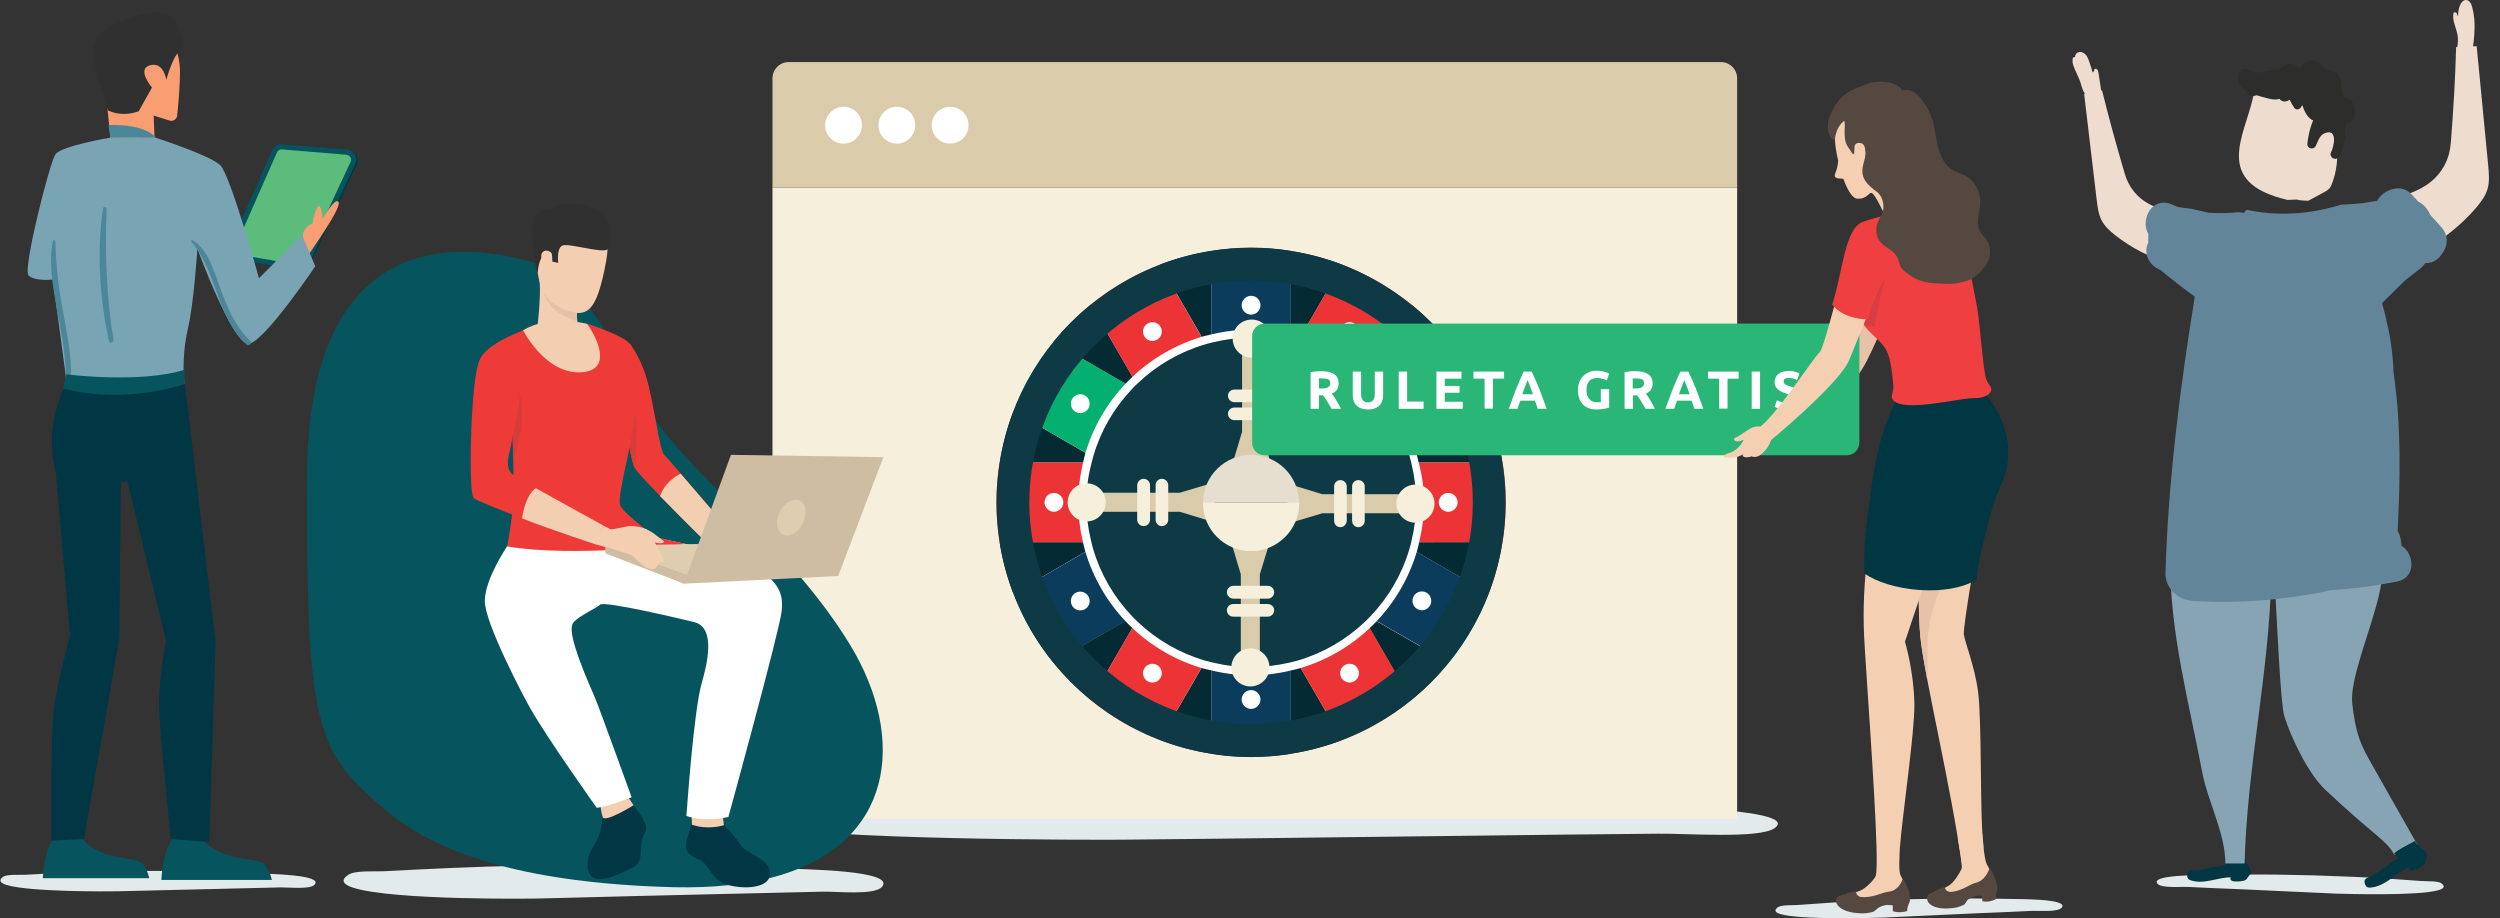 <?xml version="1.0" encoding="utf-8"?>
<!-- Generator: Adobe Illustrator 24.0.2, SVG Export Plug-In . SVG Version: 6.00 Build 0)  -->
<svg version="1.1" id="Layer_1" xmlns="http://www.w3.org/2000/svg" xmlns:xlink="http://www.w3.org/1999/xlink" x="0px" y="0px"
	 viewBox="0 0 1168 429" style="enable-background:new 0 0 1168 429;" xml:space="preserve">
<rect x="0" y="0" width="1168" height="429" fill="#333333" stroke="none"/>
<style type="text/css">
	.st0{fill:#E2EAEB;}
	.st1{fill:#F6EFDB;}
	.st2{fill:#042A33;}
	.st3{fill:#EC3436;}
	.st4{fill:#05AF70;}
	.st5{fill:#0B3C5B;}
	.st6{fill:#0E3A46;}
	.st7{fill:#FFFFFF;}
	.st8{fill:#DACBAB;}
	.st9{fill:#E6DECE;}
	.st10{fill:#06545D;}
	.st11{fill:#013644;}
	.st12{fill:#5CBC7C;}
	.st13{fill:#262845;}
	.st14{fill:#F89E72;}
	.st15{fill:#303030;}
	.st16{fill:#4B8699;}
	.st17{fill:#79A4B4;}
	.st18{fill:#E7C2A9;}
	.st19{fill:#29B677;}
	.st20{fill:#F5CFB2;}
	.st21{fill:#544841;}
	.st22{fill:#003743;}
	.st23{fill:#EF3F40;}
	.st24{opacity:0.1;}
	.st25{fill:#F4CEB1;}
	.st26{fill:#EF3B38;}
	.st27{fill:#E6C1A7;}
	.st28{fill:#DECDAE;}
	.st29{fill:#CEBDA2;}
	.st30{fill:#86A4B4;}
	.st31{fill:#EEDCCF;}
	.st32{fill:#2D2D2C;}
	.st33{fill:#638599;}
</style>
<path id="XMLID_5_" class="st0" d="M165.2,414.8c-4.9-1.5-6.4-3.6-2.3-6.2c3.3-2.1,13-1.3,17.5-1.6c20.7-1.1,41.4-2.1,62.3-2.5
	c41.8-1,83.8-0.6,125.5,1.3c6.3,0.4,50.9,0.7,43.8,8.6c-3.6,4-21.4,2-28,2.2c-14.3,0.4-28.7,0.6-43,1c-28.7,0.6-57.5,1.4-86.1,2.1
	C248.2,420,183.4,420.6,165.2,414.8z"/>
<g>
	<g>
		<path class="st0" d="M744.3,375.7c-80.8-2.7-162.2-3.6-243.3-2.7c-40.5,0.3-80.7,1.3-120.9,2.6c-8.7,0.3-27.4-0.7-33.9,1.8
			c-7.9,3.3-5.1,5.9,4.3,7.8c35.1,7.4,160.9,7.2,173.7,7.1c55.4-0.5,111.2-1.3,167-1.9c27.7-0.4,55.8-0.6,83.5-0.9
			c12.8-0.2,47.2,2.5,54.4-2.6C843.1,377,756.5,376.2,744.3,375.7z"/>
		<g>
			<g>
				<g>
					<rect x="360.9" y="87.7" class="st1" width="450.7" height="294.8"/>
					<g>
						<g>
							<g>
								<g>
									<g>
										<path class="st2" d="M603.1,352.1c8.3-1.3,16.3-3.5,24-6.4l-24-41.5V352.1z"/>
									</g>
									<g>
										<path class="st2" d="M492.1,309.5c5.2,6.4,11.1,12.3,17.5,17.5l24-41.5L492.1,309.5z"/>
									</g>
									<g>
										<path class="st2" d="M541.9,345.7c7.6,2.9,15.7,5.1,24,6.4v-47.9L541.9,345.7z"/>
									</g>
									<g>
										<path class="st2" d="M467,253.3c1.3,8.3,3.5,16.3,6.4,24l41.5-24H467z"/>
									</g>
									<g>
										<path class="st2" d="M473.5,192.1c-2.9,7.6-5.1,15.7-6.4,24H515L473.5,192.1z"/>
									</g>
									<g>
										<path class="st2" d="M565.9,117.2c-8.3,1.3-16.3,3.5-24,6.4l24,41.5V117.2z"/>
									</g>
									<g>
										<path class="st2" d="M509.6,142.3c-6.4,5.2-12.3,11.1-17.5,17.5l41.5,24L509.6,142.3z"/>
									</g>
									<g>
										<path class="st2" d="M695.5,277.3c2.9-7.6,5.1-15.7,6.4-24H654L695.5,277.3z"/>
									</g>
									<g>
										<path class="st2" d="M701.9,216.1c-1.3-8.3-3.5-16.3-6.4-24l-41.5,24H701.9z"/>
									</g>
									<g>
										<path class="st2" d="M676.9,159.8c-5.2-6.4-11.1-12.3-17.5-17.5l-23.9,41.5L676.9,159.8z"/>
									</g>
									<g>
										<path class="st2" d="M659.3,327.1c6.4-5.2,12.3-11.1,17.5-17.5l-41.5-23.9L659.3,327.1z"/>
									</g>
									<g>
										<path class="st2" d="M603.1,165.2l24-41.5c-7.6-2.9-15.6-5.1-24-6.4V165.2z"/>
									</g>
								</g>
								<g>
									<g>
										<path class="st3" d="M541.9,123.7c-11.8,4.5-22.6,10.8-32.3,18.6l20.4,35.4c9-8.6,20-15.1,32.3-18.7L541.9,123.7z"/>
									</g>
									<g>
										<path class="st4" d="M492.1,159.8c-7.8,9.6-14.1,20.5-18.6,32.3l35.4,20.4c3.6-12.3,10.1-23.3,18.7-32.3L492.1,159.8z"/>
									</g>
									<g>
										<path class="st5" d="M603.1,158.1v-40.9c-6.1-1-12.3-1.5-18.6-1.5c-6.3,0-12.6,0.5-18.6,1.5v40.9c6-1.5,12.2-2.3,18.6-2.3
											C590.9,155.8,597.1,156.7,603.1,158.1z"/>
									</g>
									<g>
										<path class="st5" d="M565.9,311.3v40.9c6.1,1,12.3,1.5,18.6,1.5c6.3,0,12.6-0.5,18.6-1.5v-40.9c-6,1.5-12.2,2.3-18.6,2.3
											C578.1,313.6,571.8,312.7,565.9,311.3z"/>
									</g>
									<g>
										<path class="st3" d="M507.9,216.1H467c-1,6.1-1.5,12.3-1.5,18.6c0,6.3,0.5,12.6,1.5,18.6h40.9c-1.5-6-2.3-12.2-2.3-18.6
											C505.6,228.3,506.5,222,507.9,216.1z"/>
									</g>
									<g>
										<path class="st3" d="M659.3,142.3c-9.6-7.8-20.5-14.1-32.3-18.7L606.7,159c12.3,3.6,23.3,10.1,32.3,18.7L659.3,142.3z"/>
									</g>
									<g>
										<path class="st5" d="M473.5,277.3c4.5,11.8,10.8,22.6,18.6,32.3l35.4-20.4c-8.6-9-15.1-20-18.7-32.3L473.5,277.3z"/>
									</g>
									<g>
										<path class="st3" d="M661.1,253.3h40.9c1-6.1,1.5-12.3,1.5-18.6c0-6.3-0.5-12.6-1.5-18.6h-40.9c1.5,6,2.3,12.2,2.3,18.6
											C663.4,241.1,662.5,247.3,661.1,253.3z"/>
									</g>
									<g>
										<path class="st3" d="M627.1,345.7c11.8-4.5,22.6-10.8,32.3-18.6l-20.4-35.4c-9,8.6-20,15.1-32.3,18.7L627.1,345.7z"/>
									</g>
									<g>
										<path class="st3" d="M509.6,327.1c9.6,7.8,20.5,14.1,32.3,18.6l20.4-35.4c-12.3-3.6-23.3-10.1-32.3-18.7L509.6,327.1z"/>
									</g>
									<g>
										<path class="st5" d="M695.5,192.1c-4.5-11.8-10.8-22.6-18.6-32.3l-35.4,20.4c8.6,9,15.1,20,18.7,32.3L695.5,192.1z"/>
									</g>
									<g>
										<path class="st5" d="M676.9,309.5c7.8-9.6,14.1-20.5,18.6-32.3l-35.4-20.4c-3.6,12.3-10.1,23.3-18.7,32.3L676.9,309.5z"/>
									</g>
									<g>
										<path class="st6" d="M584.5,155.8c-6.4,0-12.6,0.9-18.6,2.3c-1.2,0.3-2.4,0.6-3.5,0.9c-12.3,3.6-23.3,10.1-32.3,18.7
											c-0.9,0.8-1.7,1.7-2.6,2.6c-8.6,9-15.1,20-18.7,32.3c-0.3,1.2-0.6,2.3-0.9,3.5c-1.5,6-2.3,12.2-2.3,18.6
											c0,6.4,0.9,12.6,2.3,18.6c0.3,1.2,0.6,2.4,0.9,3.5c3.6,12.3,10.1,23.3,18.7,32.3c0.8,0.9,1.7,1.7,2.6,2.6
											c9,8.6,20,15.1,32.3,18.7c1.2,0.3,2.4,0.6,3.5,0.9c6,1.5,12.2,2.3,18.6,2.3c6.4,0,12.6-0.9,18.6-2.3
											c1.2-0.3,2.4-0.6,3.5-0.9c12.3-3.6,23.3-10.1,32.3-18.7c0.9-0.8,1.7-1.7,2.6-2.6c8.6-9,15.1-20,18.7-32.3
											c0.3-1.2,0.6-2.4,0.9-3.5c1.5-6,2.3-12.2,2.3-18.6c0-6.4-0.9-12.6-2.3-18.6c-0.3-1.2-0.6-2.4-0.9-3.5
											c-3.6-12.3-10.1-23.3-18.7-32.3c-0.8-0.9-1.7-1.7-2.6-2.6c-9-8.6-20-15.1-32.3-18.7c-1.2-0.3-2.3-0.6-3.5-0.9
											C597.1,156.7,590.9,155.8,584.5,155.8z"/>
										<path class="st7" d="M665.3,234.7c0,6.2-0.8,12.6-2.4,19.1l-0.1,0.6c-0.2,1-0.5,2.1-0.8,3.1c-3.6,12.3-10.2,23.7-19.1,33
											c-0.9,0.9-1.7,1.8-2.6,2.6c-9.3,8.9-20.7,15.5-33,19.1c-1.1,0.3-2.1,0.6-3.2,0.8l-0.4,0.1c-6.4,1.6-12.9,2.4-19.1,2.4
											c-6.2,0-12.6-0.8-19.1-2.4L565,313c-1.1-0.3-2.2-0.5-3.3-0.8c-12.3-3.6-23.7-10.2-33-19.1c-0.9-0.9-1.8-1.7-2.6-2.6
											c-8.9-9.3-15.5-20.8-19.1-33c-0.3-1.1-0.6-2.1-0.8-3.2l-0.1-0.4c-3.1-12.9-3.1-25.3,0-38.2l0.1-0.4
											c0.3-1.1,0.5-2.2,0.8-3.3c3.6-12.3,10.2-23.7,19.1-33c0.9-0.9,1.7-1.8,2.6-2.6c9.3-8.9,20.8-15.5,33-19.1
											c1.1-0.3,2.1-0.6,3.2-0.8l0.4-0.1c6.4-1.6,12.9-2.4,19.1-2.4c6.2,0,12.6,0.8,19.1,2.4c1.5,0.3,2.5,0.6,3.6,0.9
											c12.3,3.6,23.7,10.2,33,19.1c0.9,0.9,1.8,1.7,2.6,2.6c8.9,9.3,15.5,20.8,19.1,33c0.3,1.1,0.6,2.2,0.8,3.3
											C664.5,222.1,665.3,228.5,665.3,234.7z M507.5,234.7c0,5.9,0.8,12,2.3,18.2l0.1,0.4c0.2,1,0.5,2,0.8,3.1
											c3.4,11.7,9.7,22.6,18.2,31.5c0.8,0.9,1.7,1.7,2.5,2.5c8.9,8.5,19.8,14.8,31.5,18.2c1,0.3,2,0.5,3.1,0.8l0.4,0.1
											c6.2,1.5,12.3,2.2,18.2,2.2c5.9,0,12-0.8,18.2-2.2l0.4-0.1c1-0.3,2-0.5,3.1-0.8c11.7-3.4,22.6-9.7,31.5-18.2
											c0.9-0.8,1.7-1.7,2.5-2.5c8.5-8.9,14.8-19.8,18.2-31.5c0.3-1,0.5-1.9,0.8-2.9l0.1-0.6c3-12.3,3-24.1,0-36.4
											c-0.3-1.4-0.6-2.4-0.9-3.5c-3.4-11.7-9.7-22.6-18.2-31.5c-0.8-0.9-1.7-1.7-2.5-2.5c-8.9-8.5-19.8-14.8-31.5-18.2
											c-1-0.3-2-0.5-3.1-0.8c-6.5-1.6-12.6-2.3-18.6-2.3c-5.9,0-12,0.8-18.2,2.3l-0.4,0.1c-1,0.2-2,0.5-3,0.8
											c-11.7,3.4-22.6,9.7-31.5,18.2c-0.9,0.8-1.7,1.7-2.5,2.5c-8.5,8.9-14.8,19.8-18.2,31.5c-0.3,1-0.5,2-0.8,3.1l-0.1,0.4
											C508.3,222.7,507.5,228.8,507.5,234.7z"/>
									</g>
								</g>
								<g>
									<path class="st6" d="M480.9,234.7c0-57.1,46.5-103.6,103.6-103.6c57.1,0,103.6,46.5,103.6,103.6
										c0,57.1-46.5,103.6-103.6,103.6C527.4,338.3,480.9,291.8,480.9,234.7L480.9,234.7z M465.6,234.7
										c0,65.7,53.2,118.9,118.9,118.9c65.7,0,118.9-53.2,118.9-118.9c0-65.7-53.2-118.9-118.9-118.9
										C518.8,115.8,465.6,169,465.6,234.7L465.6,234.7z"/>
								</g>
								<g>
									<path class="st7" d="M492.4,230.3c2.4,0,4.4,2,4.4,4.4c0,2.4-2,4.4-4.4,4.4c-2.4,0-4.4-2-4.4-4.4
										C488,232.3,489.9,230.3,492.4,230.3z"/>
								</g>
								<g>
									<path class="st7" d="M502.5,277c2.1-1.2,4.8-0.5,6,1.6c1.2,2.1,0.5,4.8-1.6,6c-2.1,1.2-4.8,0.5-6-1.6
										C499.7,280.8,500.4,278.2,502.5,277z"/>
								</g>
								<g>
									<path class="st7" d="M534.6,312.3c1.2-2.1,3.9-2.8,6-1.6c2.1,1.2,2.8,3.9,1.6,6c-1.2,2.1-3.9,2.8-6,1.6
										C534.1,317.1,533.4,314.4,534.6,312.3z"/>
								</g>
								<g>
									<path class="st7" d="M580.1,326.8c0-2.4,2-4.4,4.4-4.4c2.4,0,4.4,2,4.4,4.4c0,2.4-2,4.4-4.4,4.4
										C582.1,331.2,580.1,329.2,580.1,326.8z"/>
								</g>
								<g>
									<path class="st7" d="M626.7,316.7c-1.2-2.1-0.5-4.8,1.6-6c2.1-1.2,4.8-0.5,6,1.6c1.2,2.1,0.5,4.8-1.6,6
										C630.6,319.5,628,318.8,626.7,316.7z"/>
								</g>
								<g>
									<path class="st7" d="M662.1,284.5c-2.1-1.2-2.8-3.9-1.6-6c1.2-2.1,3.9-2.8,6-1.6c2.1,1.2,2.8,3.9,1.6,6
										C666.9,285,664.2,285.8,662.1,284.5z"/>
								</g>
								<g>
									<path class="st7" d="M676.6,239.1c-2.4,0-4.4-2-4.4-4.4c0-2.4,2-4.4,4.4-4.4c2.4,0,4.4,2,4.4,4.4
										C681,237.1,679,239.1,676.6,239.1z"/>
								</g>
								<g>
									<path class="st7" d="M666.5,192.4c-2.1,1.2-4.8,0.5-6-1.6c-1.2-2.1-0.5-4.8,1.6-6c2.1-1.2,4.8-0.5,6,1.6
										C669.3,188.5,668.6,191.2,666.5,192.4z"/>
								</g>
								<g>
									<path class="st7" d="M634.3,157.1c-1.2,2.1-3.9,2.8-6,1.6c-2.1-1.2-2.8-3.9-1.6-6c1.2-2.1,3.9-2.8,6-1.6
										C634.8,152.3,635.6,155,634.3,157.1z"/>
								</g>
								<g>
									<path class="st7" d="M588.9,142.6c0,2.4-2,4.4-4.4,4.4c-2.4,0-4.4-2-4.4-4.4c0-2.4,2-4.4,4.4-4.4
										C586.9,138.2,588.9,140.1,588.9,142.6z"/>
								</g>
								<g>
									<path class="st7" d="M542.2,152.7c1.2,2.1,0.5,4.8-1.6,6c-2.1,1.2-4.8,0.5-6-1.6c-1.2-2.1-0.5-4.8,1.6-6
										C538.3,149.9,541,150.6,542.2,152.7z"/>
								</g>
								<g>
									<path class="st7" d="M506.9,184.8c2.1,1.2,2.8,3.9,1.6,6c-1.2,2.1-3.9,2.8-6,1.6c-2.1-1.2-2.8-3.9-1.6-6
										C502.1,184.3,504.8,183.6,506.9,184.8z"/>
								</g>
								<g>
									<g>
										<polygon class="st8" points="565.9,225.8 551.2,230.2 508.4,230.2 508.4,239.1 551.2,239.1 565.9,243.6 565.9,239.1 
											567.5,239.1 567.5,230.2 565.9,230.2 										"/>
									</g>
									<g>
										<path class="st1" d="M507.7,225.8c4.9,0,8.9,4,8.9,8.9c0,4.9-4,8.9-8.9,8.9c-4.9,0-8.9-4-8.9-8.9
											C498.8,229.8,502.8,225.8,507.7,225.8z"/>
									</g>
									<g>
										<path class="st1" d="M534.3,223.7c1.6,0,3,1.3,3,3v16.1c0,1.6-1.3,3-3,3l0,0c-1.6,0-3-1.3-3-3v-16.1
											C531.4,225,532.7,223.7,534.3,223.7L534.3,223.7z"/>
									</g>
									<g>
										<path class="st1" d="M542.8,223.7c1.6,0,3,1.3,3,3v16.1c0,1.6-1.3,3-3,3l0,0c-1.6,0-2.9-1.3-2.9-3v-16.1
											C539.9,225,541.2,223.7,542.8,223.7L542.8,223.7z"/>
									</g>
								</g>
								<g>
									<g>
										<polygon class="st8" points="575.3,253.6 579.7,268.3 579.7,311.1 588.6,311.1 588.6,268.3 593.1,253.6 588.6,253.6 
											588.6,252 579.7,252 579.7,253.6 										"/>
									</g>
									<g>
										<path class="st1" d="M575.3,311.8c0-4.9,4-8.9,8.9-8.9c4.9,0,8.9,4,8.9,8.9c0,4.9-4,8.9-8.9,8.9
											C579.3,320.7,575.3,316.7,575.3,311.8z"/>
									</g>
									<g>
										<path class="st1" d="M573.2,285.1c0-1.6,1.3-2.9,3-2.9h16.1c1.6,0,3,1.3,3,2.9l0,0c0,1.6-1.3,3-3,3h-16.1
											C574.5,288.1,573.2,286.8,573.2,285.1L573.2,285.1z"/>
									</g>
									<g>
										<path class="st1" d="M573.2,276.7c0-1.6,1.3-3,3-3h16.1c1.6,0,3,1.3,3,3l0,0c0,1.6-1.3,3-3,3h-16.1
											C574.5,279.6,573.2,278.3,573.2,276.7L573.2,276.7z"/>
									</g>
								</g>
								<g>
									<g>
										<polygon class="st8" points="603.1,244.2 617.8,239.8 660.6,239.8 660.6,230.9 617.8,230.9 603.1,226.4 603.1,230.9 
											601.5,230.9 601.5,239.8 603.1,239.8 										"/>
									</g>
									<g>
										<path class="st1" d="M661.3,244.2c-4.9,0-8.9-4-8.9-8.9c0-4.9,4-8.9,8.9-8.9c4.9,0,8.9,4,8.9,8.9
											C670.2,240.2,666.2,244.2,661.3,244.2z"/>
									</g>
									<g>
										<path class="st1" d="M634.6,246.3c-1.6,0-2.9-1.3-2.9-3v-16.1c0-1.6,1.3-2.9,2.9-2.9l0,0c1.6,0,3,1.3,3,2.9v16.1
											C637.6,245,636.3,246.3,634.6,246.3L634.6,246.3z"/>
									</g>
									<g>
										<path class="st1" d="M626.2,246.3c-1.6,0-2.9-1.3-2.9-3v-16.1c0-1.6,1.3-2.9,2.9-2.9l0,0c1.6,0,3,1.3,3,2.9v16.1
											C629.1,245,627.8,246.3,626.2,246.3L626.2,246.3z"/>
									</g>
								</g>
								<g>
									<g>
										<polygon class="st8" points="593.7,216.4 589.2,201.7 589.2,158.9 580.3,158.9 580.3,201.7 575.9,216.4 580.3,216.4 
											580.3,218 589.2,218 589.2,216.4 										"/>
									</g>
									<g>
										<path class="st1" d="M593.7,158.2c0,4.9-4,8.9-8.9,8.9c-4.9,0-8.9-4-8.9-8.9c0-4.9,4-8.9,8.9-8.9
											C589.7,149.3,593.7,153.3,593.7,158.2z"/>
									</g>
									<g>
										<path class="st1" d="M595.8,184.9c0,1.6-1.3,3-3,3h-16.1c-1.6,0-3-1.3-3-3l0,0c0-1.6,1.3-2.9,3-2.9h16.1
											C594.5,181.9,595.8,183.2,595.8,184.9L595.8,184.9z"/>
									</g>
									<g>
										<path class="st1" d="M595.8,193.3c0,1.6-1.3,3-3,3h-16.1c-1.6,0-3-1.3-3-3l0,0c0-1.6,1.3-2.9,3-2.9h16.1
											C594.5,190.4,595.8,191.7,595.8,193.3L595.8,193.3z"/>
									</g>
								</g>
								<g>
									<g>
										<path class="st9" d="M584.5,212.5c-12.3,0-22.3,9.9-22.5,22.2h44.9C606.8,222.4,596.8,212.5,584.5,212.5z"/>
									</g>
									<g>
										<path class="st1" d="M562,235c0,12.4,10.1,22.5,22.5,22.5c12.4,0,22.5-10.1,22.5-22.5c0-0.1,0-0.2,0-0.3H562
											C562,234.8,562,234.9,562,235z"/>
									</g>
								</g>
							</g>
						</g>
					</g>
					<path class="st8" d="M811.6,87.7H360.9V36.6c0-4.2,3.4-7.6,7.6-7.6H804c4.2,0,7.6,3.4,7.6,7.6V87.7z"/>
					<path class="st7" d="M402.7,58.5c0,4.8-3.9,8.6-8.6,8.6c-4.8,0-8.6-3.9-8.6-8.6c0-4.8,3.9-8.6,8.6-8.6
						C398.8,49.8,402.7,53.7,402.7,58.5z"/>
					<path class="st7" d="M427.6,58.5c0,4.8-3.9,8.6-8.6,8.6c-4.8,0-8.6-3.9-8.6-8.6c0-4.8,3.9-8.6,8.6-8.6
						C423.7,49.8,427.6,53.7,427.6,58.5z"/>
					<path class="st7" d="M452.5,58.5c0,4.8-3.9,8.6-8.6,8.6c-4.8,0-8.6-3.9-8.6-8.6c0-4.8,3.9-8.6,8.6-8.6
						C448.7,49.8,452.5,53.7,452.5,58.5z"/>
				</g>
			</g>
		</g>
	</g>
	<path id="XMLID_4_" class="st0" d="M2.9,413.4c-2.8-0.9-3.7-2.2-1.4-3.8c1.9-1.2,7.6-0.8,10.2-0.9c12.1-0.7,24.2-1.2,36.4-1.5
		c24.4-0.6,48.9-0.3,73.3,0.9c3.7,0.2,29.8,0.5,25.6,5.2c-2.1,2.4-12.5,1.2-16.3,1.3c-8.3,0.2-16.8,0.4-25.1,0.6
		c-16.8,0.4-33.6,0.8-50.3,1.2C51.4,416.5,13.5,416.8,2.9,413.4z"/>
	<g>
		<path class="st10" d="M95,391.1c0,0-1,3,8.1,7.1c9.1,4.1,18.6,2.7,21,6.1c2.3,3.5,2.9,6.8,2.9,6.8H75.4c0,0,0.4-14.2,6.2-20.5
			C80.9,391.9,95,391.1,95,391.1z"/>
		<path class="st10" d="M38.9,391.1c0,0-0.9,2.8,7.8,6.8s17.9,2.6,20.2,5.9c2.3,3.3,2.8,6.5,2.8,6.5H20c0,0,0.4-13.7,6-19.8
			C25.3,391.9,38.9,391.1,38.9,391.1z"/>
		<g>
			<path class="st11" d="M111.7,121.5l27.9,4.9c2.1,0.4,4.2-0.7,5.1-2.6l21.9-46.9c1.4-3-0.6-6.4-3.9-6.7l-30.2-2.5
				c-2-0.2-3.9,1-4.7,2.8L108.2,115C107,117.8,108.7,121,111.7,121.5z"/>
		</g>
		<g>
			<path class="st10" d="M111.1,121.3l27.9,4.9c2.1,0.4,4.2-0.7,5.1-2.6L166,76.6c1.4-3-0.6-6.4-3.9-6.7l-30.2-2.5
				c-2-0.2-3.9,1-4.7,2.8l-19.6,44.5C106.3,117.5,108,120.7,111.1,121.3z"/>
		</g>
		<path class="st12" d="M161.9,72.3l-30.2-2.5c-0.1,0-0.1,0-0.2,0c-0.9,0-1.7,0.5-2.1,1.4l-19.6,44.5c-0.3,0.6-0.3,1.4,0.1,2
			c0.3,0.6,0.9,1,1.6,1.2l27.9,4.9c0.1,0,0.3,0,0.4,0c0.9,0,1.7-0.5,2.1-1.3l21.9-46.9c0.3-0.7,0.3-1.5-0.1-2.1
			C163.3,72.8,162.6,72.4,161.9,72.3z"/>
		<g>
			<path class="st13" d="M151.8,114.5C151.8,114.5,151.8,114.5,151.8,114.5C151.9,114.6,151.9,114.6,151.8,114.5z"/>
		</g>
		<path class="st14" d="M79.2,14.6c0,0,4.9,9.9,4.9,18.9c0,6.3-0.8,15.5-1.3,20.4c-0.2,1.8-1.9,3-3.7,2.4L71.8,54l0.4,10.7
			l-20.6-0.4l-4.5-43.2C47.2,21.1,64.4,2.2,79.2,14.6z"/>
		<path class="st15" d="M77.7,37.3c0,0-1.2-8.6-7.6-6.8C63.6,32.2,71,40.9,71,40.9L64.8,52c-4.5,1.6-9.5,1.8-14.4-0.4
			c0,0-6.9-20.8-6.9-27.4s6-11,6-11s16.1-8,24.7-7.6c8.6,0.4,9.5,9,9.5,9s3.3,6.6,0,9.5C80.5,26.9,77.7,37.3,77.7,37.3z"/>
		<path class="st16" d="M50.7,58.4l0.9,5.9l21.3,0.1C72.9,64.4,68.8,57.9,50.7,58.4z"/>
		<path class="st14" d="M141.7,111.6c0,0-1.5-4.7,4.5-7.4c-0.2-1.1,1.2-6.6,2.5-7.8c1.3-1.3,2.1,5.8,2.1,5.8s5.9-10.5,7.4-7.8
			c1.5,2.7-13.3,23.3-13.7,24.1C144,119.2,141.7,111.6,141.7,111.6z"/>
		<path class="st11" d="M86.4,179.3l14.3,120.6l-2.9,93.5L79.8,392c0,0-5.1-49.2-5.5-61.5c-0.4-12.3,3.3-31.2,3.3-31.2l-18.1-74.5
			l-3,0.5l-0.8,73.4L39.2,392l-15.1,0.7c0,0-0.4-48.1,0.9-60c1.2-11.9,7.7-35.8,7.7-35.8l-6.6-76c0,0-6.6-20,5.2-42.5
			C32.8,178.6,86.4,179.3,86.4,179.3z"/>
		<path class="st17" d="M72.9,64.4c0,0,25.5,8.2,30.1,12.9c4.7,4.7,18,52.7,18,52.7l20.1-20.2l6.2,14.6c0,0-23.6,35.1-31,36.2
			c-7.4,1.1-24.1-44.4-24.1-44.4s-1.5,24.8-4.4,37.3c-3.3,14.3-1.6,25.8-1.6,25.8c-22.8,4.1-42.2,3.3-55.1-0.8l-6.4-47.9
			c0,0-8.7,1-11.4-2c-2.7-3,9.9-52.6,12.6-56.5s25.6-7.8,25.6-7.8L72.9,64.4z"/>
		<path class="st16" d="M48.1,97.4c0.1-1,1.7-0.7,1.7,0.2c-0.8,20.6-0.1,40.7,3.2,61.1c0.2,1.4-1.8,2-2.1,0.6
			C46.5,139.1,45.2,117.8,48.1,97.4z"/>
		<path class="st16" d="M24.7,112.6c0.1-0.7,1.2-0.5,1.2,0.2c0.2,12,1.7,23.5,4,35.4c2,10.5,3.9,21,3.2,31.8c-0.1,1.5-2.4,1.5-2.4,0
			c0.5-12.4-2-24.4-4.3-36.5C24.6,133.3,22.7,122.8,24.7,112.6z"/>
		<path class="st16" d="M90.1,112.3c6.8,4.3,9.4,12.9,12,20.1c3.5,9.8,7.1,19.4,14.8,26.8c1.1,1.1-0.6,2.8-1.7,1.7
			c-14.2-12.8-13.6-33.8-25.7-47.8C89.1,112.6,89.5,111.9,90.1,112.3z"/>
		<path class="st10" d="M31,174.9c0,0,34.5,4.4,55.4-2.2c-0.5,0,0,6.6,0,6.6s-26.6,10-57,2.2C29.6,181.4,31,174.9,31,174.9z"/>
	</g>
	<g>
		<g>
			<path class="st18" d="M885.3,143.3c-6.3,7.5-11.4,25.1-17.7,32.5c-3.1,3.6-25.7,23.2-40.9,31.6c-0.7-4.5-10.3-1.7-6.9-4.8
				c10.6-9.6,29-19.3,35.3-36.9c4.1-11.6,19.4-37.2,19.4-37.2"/>
		</g>
		<g>
			<g>
				<g>
					<path class="st19" d="M862.8,212.7H590.8c-3.2,0-5.8-2.6-5.8-5.8V157c0-3.2,2.6-5.8,5.8-5.8h272.1c3.2,0,5.8,2.6,5.8,5.8v49.9
						C868.6,210.1,866,212.7,862.8,212.7z"/>
				</g>
			</g>
			<g>
				<path class="st7" d="M617.3,173.4c2.6,0,4.6,0.5,6,1.4c1.4,0.9,2.1,2.4,2.1,4.3c0,1.2-0.3,2.2-0.8,3c-0.6,0.8-1.4,1.4-2.4,1.8
					c0.4,0.4,0.7,0.9,1.1,1.5c0.4,0.6,0.8,1.1,1.1,1.8c0.4,0.6,0.7,1.2,1.1,1.9c0.4,0.7,0.7,1.3,1,1.9h-4.4c-0.3-0.6-0.6-1.1-1-1.7
					c-0.3-0.6-0.7-1.2-1-1.7c-0.3-0.6-0.7-1.1-1-1.6c-0.3-0.5-0.7-0.9-1-1.3h-1.9v6.3h-3.9v-17.1c0.9-0.2,1.7-0.3,2.6-0.4
					C615.8,173.5,616.6,173.4,617.3,173.4z M617.6,176.8c-0.3,0-0.5,0-0.8,0c-0.2,0-0.4,0-0.6,0v4.7h1.1c1.5,0,2.5-0.2,3.2-0.6
					c0.6-0.4,1-1,1-1.9c0-0.9-0.3-1.5-1-1.8S618.8,176.8,617.6,176.8z"/>
				<path class="st7" d="M639.1,191.3c-1.2,0-2.3-0.2-3.2-0.5c-0.9-0.3-1.6-0.8-2.2-1.4c-0.6-0.6-1-1.3-1.3-2.2
					c-0.3-0.8-0.4-1.8-0.4-2.8v-10.8h3.9v10.5c0,0.7,0.1,1.3,0.2,1.8c0.2,0.5,0.4,0.9,0.7,1.2c0.3,0.3,0.6,0.5,1,0.7
					c0.4,0.1,0.8,0.2,1.3,0.2c1,0,1.7-0.3,2.3-0.9c0.6-0.6,0.9-1.6,0.9-3v-10.5h3.9v10.8c0,1-0.1,2-0.4,2.8
					c-0.3,0.9-0.7,1.6-1.3,2.2c-0.6,0.6-1.3,1.1-2.2,1.4C641.4,191.2,640.3,191.3,639.1,191.3z"/>
				<path class="st7" d="M665.1,187.6v3.4h-11.6v-17.4h3.9v14H665.1z"/>
				<path class="st7" d="M671.1,191v-17.4h11.7v3.3h-7.8v3.4h6.9v3.2h-6.9v4.2h8.4v3.3H671.1z"/>
				<path class="st7" d="M702.7,173.6v3.3h-5.2v14h-3.9v-14h-5.2v-3.3H702.7z"/>
				<path class="st7" d="M718.4,191c-0.2-0.6-0.4-1.2-0.6-1.9c-0.2-0.6-0.4-1.3-0.7-1.9h-6.8c-0.2,0.6-0.4,1.3-0.7,1.9
					c-0.2,0.6-0.4,1.3-0.6,1.9h-4.1c0.7-1.9,1.3-3.6,1.9-5.2c0.6-1.6,1.2-3.1,1.7-4.5c0.6-1.4,1.1-2.7,1.7-4
					c0.5-1.3,1.1-2.5,1.7-3.7h3.7c0.6,1.2,1.1,2.4,1.7,3.7c0.6,1.3,1.1,2.6,1.7,4c0.6,1.4,1.1,2.9,1.7,4.5c0.6,1.6,1.2,3.3,1.9,5.2
					H718.4z M713.7,177.6c-0.1,0.3-0.2,0.6-0.4,1c-0.2,0.4-0.4,0.9-0.6,1.5c-0.2,0.6-0.5,1.2-0.7,1.9c-0.3,0.7-0.5,1.4-0.8,2.2h5
					c-0.3-0.8-0.5-1.5-0.8-2.2c-0.2-0.7-0.5-1.3-0.7-1.9c-0.2-0.6-0.4-1.1-0.6-1.5C713.9,178.1,713.8,177.8,713.7,177.6z"/>
				<path class="st7" d="M746.3,176.6c-1.8,0-3.1,0.5-3.9,1.5c-0.8,1-1.2,2.4-1.2,4.1c0,0.9,0.1,1.6,0.3,2.3
					c0.2,0.7,0.5,1.3,0.9,1.8c0.4,0.5,0.9,0.9,1.5,1.2c0.6,0.3,1.3,0.4,2.1,0.4c0.4,0,0.8,0,1.1,0c0.3,0,0.6,0,0.8-0.1v-6h3.9v8.6
					c-0.5,0.2-1.2,0.4-2.3,0.6c-1,0.2-2.3,0.3-3.8,0.3c-1.3,0-2.5-0.2-3.5-0.6c-1.1-0.4-2-1-2.7-1.8c-0.8-0.8-1.3-1.7-1.7-2.8
					c-0.4-1.1-0.6-2.4-0.6-3.8c0-1.5,0.2-2.7,0.7-3.9c0.5-1.1,1.1-2.1,1.9-2.8c0.8-0.8,1.7-1.4,2.8-1.8c1.1-0.4,2.2-0.6,3.4-0.6
					c0.8,0,1.6,0.1,2.2,0.2c0.7,0.1,1.2,0.2,1.7,0.4c0.5,0.1,0.9,0.3,1.2,0.4c0.3,0.1,0.5,0.3,0.7,0.4l-1.1,3.1
					c-0.5-0.3-1.1-0.5-1.8-0.7C747.9,176.7,747.1,176.6,746.3,176.6z"/>
				<path class="st7" d="M764,173.4c2.6,0,4.6,0.5,6,1.4c1.4,0.9,2.1,2.4,2.1,4.3c0,1.2-0.3,2.2-0.8,3c-0.6,0.8-1.4,1.4-2.4,1.8
					c0.4,0.4,0.7,0.9,1.1,1.5c0.4,0.6,0.8,1.1,1.1,1.8c0.4,0.6,0.7,1.2,1.1,1.9c0.4,0.7,0.7,1.3,1,1.9h-4.4c-0.3-0.6-0.6-1.1-1-1.7
					c-0.3-0.6-0.7-1.2-1-1.7c-0.3-0.6-0.7-1.1-1-1.6c-0.3-0.5-0.7-0.9-1-1.3h-1.9v6.3h-3.9v-17.1c0.9-0.2,1.7-0.3,2.6-0.4
					C762.5,173.5,763.3,173.4,764,173.4z M764.2,176.8c-0.3,0-0.5,0-0.8,0c-0.2,0-0.4,0-0.6,0v4.7h1.1c1.5,0,2.5-0.2,3.2-0.6
					c0.6-0.4,1-1,1-1.9c0-0.9-0.3-1.5-1-1.8S765.5,176.8,764.2,176.8z"/>
				<path class="st7" d="M791.6,191c-0.2-0.6-0.4-1.2-0.6-1.9c-0.2-0.6-0.4-1.3-0.7-1.9h-6.8c-0.2,0.6-0.4,1.3-0.7,1.9
					c-0.2,0.6-0.4,1.3-0.6,1.9h-4.1c0.7-1.9,1.3-3.6,1.9-5.2c0.6-1.6,1.2-3.1,1.7-4.5c0.6-1.4,1.1-2.7,1.7-4
					c0.5-1.3,1.1-2.5,1.7-3.7h3.7c0.6,1.2,1.1,2.4,1.7,3.7c0.6,1.3,1.1,2.6,1.7,4c0.6,1.4,1.1,2.9,1.7,4.5c0.6,1.6,1.2,3.3,1.9,5.2
					H791.6z M786.9,177.6c-0.1,0.3-0.2,0.6-0.4,1c-0.2,0.4-0.4,0.9-0.6,1.5c-0.2,0.6-0.5,1.2-0.7,1.9c-0.3,0.7-0.5,1.4-0.8,2.2h5
					c-0.3-0.8-0.5-1.5-0.8-2.2c-0.2-0.7-0.5-1.3-0.7-1.9c-0.2-0.6-0.4-1.1-0.6-1.5C787.1,178.1,787,177.8,786.9,177.6z"/>
				<path class="st7" d="M812.3,173.6v3.3h-5.2v14h-3.9v-14H798v-3.3H812.3z"/>
				<path class="st7" d="M818.4,173.6h3.9V191h-3.9V173.6z"/>
				<path class="st7" d="M834.5,188c0.6,0,1,0,1.4-0.1c0.4-0.1,0.6-0.2,0.9-0.4c0.2-0.2,0.4-0.3,0.5-0.6c0.1-0.2,0.1-0.5,0.1-0.7
					c0-0.6-0.3-1-0.8-1.4c-0.5-0.4-1.5-0.8-2.8-1.2c-0.6-0.2-1.1-0.4-1.7-0.7c-0.6-0.3-1.1-0.6-1.5-1s-0.8-0.9-1.1-1.4
					c-0.3-0.6-0.4-1.2-0.4-2c0-0.8,0.2-1.5,0.5-2.2c0.3-0.6,0.7-1.2,1.3-1.6c0.6-0.5,1.2-0.8,2-1c0.8-0.2,1.7-0.4,2.7-0.4
					c1.2,0,2.2,0.1,3,0.4c0.9,0.2,1.6,0.5,2.1,0.8l-1.1,3.1c-0.5-0.3-1-0.5-1.6-0.7c-0.6-0.2-1.3-0.3-2.1-0.3c-0.9,0-1.6,0.1-2,0.4
					c-0.4,0.3-0.6,0.7-0.6,1.2c0,0.3,0.1,0.6,0.2,0.8c0.2,0.2,0.4,0.4,0.6,0.6c0.3,0.2,0.6,0.3,1,0.5c0.4,0.1,0.8,0.3,1.2,0.4
					c0.9,0.3,1.7,0.7,2.4,1c0.7,0.3,1.2,0.7,1.7,1.1c0.4,0.4,0.8,0.9,1,1.5c0.2,0.6,0.3,1.3,0.3,2.1c0,1.6-0.6,2.9-1.7,3.8
					c-1.1,0.9-2.8,1.3-5.1,1.3c-0.8,0-1.5,0-2.1-0.1c-0.6-0.1-1.2-0.2-1.6-0.3c-0.5-0.1-0.9-0.3-1.2-0.4c-0.3-0.1-0.6-0.3-0.9-0.4
					l1.1-3.1c0.5,0.3,1.2,0.5,1.9,0.8C832.5,187.9,833.4,188,834.5,188z"/>
			</g>
		</g>
		<path id="XMLID_3_" class="st0" d="M832,427.1c-2.6-0.7-3.4-1.8-1.3-3.3c1.7-1.1,6.9-0.8,9.3-1c11-0.8,22-1.6,33.1-2
			c22.2-1,44.5-1.3,66.7-0.8c3.3,0.1,27.1-0.2,23.4,4.1c-1.9,2.2-11.3,1.3-14.8,1.5c-7.6,0.4-15.3,0.7-22.9,1
			c-15.3,0.7-30.5,1.4-45.7,2.1C876.2,428.8,841.7,429.9,832,427.1z"/>
		<g>
			<path class="st20" d="M898.3,207.4l28.6-23.5c0,0,12.9,18,7.7,35.2c-2.6,8.4-5.7,12.6-7.1,16.6c-1.3,3.7-10.5,56.8-10,60.7
				c0.6,3.9,5,14.8,6.6,26.3c1.9,13.8,0.9,58.6,2.4,70.5c1.5,11.9-9.5,13.8-10.1,9.7c-4.7-34.4-17.6-88.1-19.2-105.4
				S896.8,248.9,898.3,207.4z"/>
			<g>
				<path class="st18" d="M897.7,241.3l11.9,28.4c-5.3,8.7-8.4,19-9,29.5c-0.3,5.4,0.1,10.9-0.1,16.4c0,0.4-0.1,0.8-0.2,1.2
					c-1.5-8.1-2.7-14.8-3.1-19.1c-1.2-12.2-0.9-31.4-0.2-56.3C897.3,241.3,897.5,241.2,897.7,241.3z"/>
			</g>
			<path class="st20" d="M914.7,391.9c0,0,2.5,12.5,1.7,14.1c-0.7,1.6-3.3,6.2-6,7.8c-2.8,1.7-8.9,3.7-9.4,4.5
				c-0.5,0.8-0.5,1.9,0.3,2.6c2.2,1.8,6.1,2.7,8.6,2.3c8.2-1.2,9.1-4.9,13.9-5.4c0.8-0.1,2.3,1.2,4.6,0c2.3-1.1,3.4-3.2,3.3-5.2
				c-0.3-3.4-2.2-6.3-3.5-8.9c-1.3-2.6-2.1-14.2-2.1-14.2"/>
			<path class="st21" d="M900.8,421.4c-0.6-1-0.7-2.6-0.2-3c0.8-0.5,3.6-2.3,5.2-3s4.1-1.3,3.2-0.9c-0.9,0.5,0.7,2.3,2.2,2.2
				c5.2-0.2,9-3.6,12-4.3c4.3-1,6.1-6,6.3-6.8c0.8,0.5,2.6,4.6,3,5.8c0.3,1.2,0.9,3.3,0.6,4.4c-0.2,0.8-0.8,2.5-0.5,4.2
				c0,0-0.8,0.6-3.1,1.1c-1.4,0.3-3.3,0-3.3,0l-0.3-2.7c0,0-1.2-0.1-2.6,0.2c-1.5,0.3-3.9,1.6-4,1.8c-0.6,0.7-1.1,2-1.9,2.4
				c-2.1,1-4.2,1.5-6.8,1.6C905,424.8,901.8,423.1,900.8,421.4z"/>
		</g>
		<g>
			<path class="st20" d="M858.9,419.1c0.6-0.7,7.2-1.7,10.2-3c2.9-1.2,6.5-5.2,7.2-6.8c0.7-1.7,0.5-10.1,0.4-13.7
				c-0.6-24.5-5.1-84.3-5.8-98.6c-1.1-24.9,2.1-50.6,11.7-90.5l35.7-27.4c0,0,10,18.6,6.6,36.3c-1.9,10.3-10.5,11.9-11.9,15.9
				c-1.4,4-23,68.5-23,68.5s4.2,13.9,4.4,29.2c0.2,13-5.7,52.4-6.8,67.4c-0.1,2.9-0.6,9.9,0.2,12.2c1.1,2.7,3.8,5.9,3.6,9.4
				c-0.1,2-1.5,3.9-4.1,4.7c-2.5,0.8-3.9-0.7-4.8-0.7c-5-0.2-6.4,3.2-15.1,3.2c-2.7,0-6.6-1.5-8.6-3.6
				C858.1,420.9,858.3,419.8,858.9,419.1z"/>
			<path class="st21" d="M858.1,422.2c-0.5-1.1-0.4-2.7,0.2-3c0.9-0.4,4-1.7,5.7-2.2c1.7-0.5,4.5-0.7,3.5-0.4c-1,0.3,0.5,2.4,2,2.5
				c5.4,0.5,9.8-2.2,12.9-2.5c4.5-0.4,6.2-5,6.5-5.8c0.8,0.6,3,4.9,3.2,6.2c0.2,1.2,0.5,3.4,0,4.5c-0.3,0.8-1.1,2.3-1.1,4.1
				c0,0-1,0.5-3.3,0.6c-1.5,0.1-3.4-0.5-3.4-0.5v-2.7c0,0-1.2-0.2-2.7-0.2c-1.6,0.1-3.5,0.9-4.4,1.6c-0.7,0.6-1.5,1.5-2.4,1.7
				c-2.5,0.6-4.3,0.8-7,0.5C862.1,426.2,859,424.1,858.1,422.2z"/>
		</g>
		<g>
			<path class="st22" d="M925.6,182c9.1,9.4,15,22.9,11.7,37.8c-0.9,4-5.9,14.6-6.8,18.5c-2.2,9-6.3,22.1-7,32.5
				c-14.1,8.5-40.9,5.3-52.5-2.9c-0.3-12.6,0.8-22.6,3.3-39.9c3.7-26.1,8.1-31.9,11.9-42.4c0.5-1.8,0.5-5.5,0.9-7.7"/>
		</g>
		<g>
			<path class="st23" d="M887.5,96.7c-2.2,0.7-1.4,6.1-3.6,6.8c-1.6,0.5-4.8-0.2-6.3,0.7c-7.9,4.4-5.9,13.3-6.8,24.3
				c-3.3,8.4-4.2,16.1-1.6,20.8c3.3,5.8,6.8,7.5,10.8,12.3c3,3.6,4,11.1,4.6,19.1c0.1,1.4-1,3.8-0.7,5.1c0.6,2.6,4.5,3.4,8.9,3.5
				c10,0.2,25.2-3.5,29.7-3.3c4.2,0.2,8.2-1.9,7.8-4.4c-0.3-1.7-2-2.4-2.7-5.8c-1.5-7.4-2.7-25.9-3.9-32.2c-3-16.1-5.2-28-11.8-42.8
				"/>
		</g>
		<g class="st24">
			<path class="st22" d="M864.7,135.2c2.5-4.3,5.8-8.2,9.1-11.9l8.6,3.9c-4,7.7-4.8,16.8-6.6,25.3c-1.9,0.2-4.9-0.5-4.9-0.5
				c-0.8-1.4-0.5-0.7-1.6-2.6C867.4,146.1,865,140.8,864.7,135.2z"/>
		</g>
		<path class="st20" d="M858.8,75c-0.9-3.8-1.6-7.8-1.5-11.1c0.2-6.4,1.1-15.6,11.6-19.4c10.6-3.8,22.3-1.5,25.7,6.1
			c3.5,7.6,2.7,19.2,3.2,25.4c0.5,6.2,5,13.6,5,13.6l-22.8,9.8c0,0-3.7-8.1-5.3-9.1c-1.5-1-2.1,2.9-7.1,2.5
			c-2.2-0.2-4.5-4.1-6.2-8.8c-0.1-0.1-0.1-0.3-0.2-0.5c-1.1-0.1-2.4-0.1-2.7-0.2c-1.6-0.5-1.4-1.2-1.1-2.2
			C858.3,79,858.7,76.7,858.8,75z"/>
		<g>
			<path class="st20" d="M827.3,205.6c0,1.9-3.6,6.9-6.3,7.7c-0.9,0.2-1.8,0.3-2.7-0.1c-1.2,0.6-5.2,1-3.7-1.3
				c-2.5,2.1-5.3,2-8.5,1.8c-1.1-0.1-1-1.3,1.3-1.9c3.2-0.9,5.5-3,7.2-6.1c-0.5-0.4-0.9,0.3-2.2,0.5c-1.5,0.2-2.2-0.4-2.3-1.1
				c0-0.5,1.7-1,2.1-1.3c1.5-1,2.9-1.9,4.4-2.9c1.6-1.1,2.7-1.5,4.6-1.7c0.3,0,3.4,0.2,2.7,1.3"/>
		</g>
		<path class="st20" d="M878.7,132.5c-3.8,7.8-13.7,33.7-15.2,36.7c-6.1,11.8-37.1,37.3-37.1,37.3s-5.3-0.9-5.3-6.1
			c8.9-6.2,25.6-32.7,29.1-35.9c2.2-2.1,12.3-43,12.3-43"/>
		<path class="st23" d="M870.2,103.7c8.7-3.3,16.9-3.3,23.6-10c6.7,5.2-8.1,35.1-11.8,35.9c-3.8,0.8-8.6,17.4-9.6,19.6
			c-12-0.3-16.4-6.9-16.4-6.9C860.9,127.4,861.8,106.9,870.2,103.7z"/>
		<g>
			<path class="st21" d="M877.1,104.5c0.6-2.3,2.3-4,2.7-6.3c0.4-2.2-0.1-5-1.3-6.8c-0.7-1.2-1.9-2-3-2.8c-4.8-3.8-6.4-6.9-4.8-12.5
				c0.5-1.8,1-3.7,0.8-5.6c-0.2-1.7-0.5-3.5-2.4-3.7c-1.3-0.2-2.1,0.2-2.6,1.2c-0.3,0.8,0.3,6.2-1.5,3.1c-1.7-3-3.3-3.2-3.2-10
				c0-0.8,0.3-4.1-0.2-4.6c-3.2,2.3-4.1,6.3-4.5,9.2c-2.4-1-3.1-4.4-3.1-5.7c0-2.7,0.3-4.7,1.3-6.8c4.1-8.9,8.5-10.5,12.2-12.1
				c3.6-1.5,7.3-3.1,11.2-3c3.9,0.1,8.7,1.3,9.9,4.2c5.4-1.4,8.5,3.3,9.8,5c1.8,2.4,3.2,5.2,4.2,8c1.4,4.3,1.7,8.8,2.8,13.2
				c0.9,3.5,2.4,7.2,5.1,9.7c2.6,2.4,6.3,2.6,9.2,4.8c3.6,2.8,5.7,7.4,5.5,12c-0.2,4.6-2.5,9.5,0.2,13.7c0.9,1.4,2.2,2.5,3,3.8
				c2,3.2,1.7,7.5-0.2,10.7c-1.9,3.2-5.7,6.9-9.3,8c-3.6,1.1-6.4,1.6-10.1,1.4c-6.6-0.4-12.1,0-19-5.9c-3.9-3.4-1.4-5.3-5.2-8.8
				c-2.1-2-5.1-3.1-6.7-5.7c-1.3-2.1-1.5-4.8-1-7.3C877.1,104.7,877.1,104.6,877.1,104.5z"/>
		</g>
	</g>
	<g>
		<g>
			<path class="st10" d="M143.4,224.4c0,103.7,2.9,124,29,147.3c10.2,9.1,29,28,83.1,37.4c16.2,2.8,35.7,4.8,59,5.4
				c9.5,0.2,18.3-0.1,26.3-1c6.7-0.7,12.9-1.8,18.6-3.2c59.5-14.9,63.9-65.9,37.9-108.8c-6.9-11.4-14.8-21.8-23-31.5
				c-12.7-15-26.4-28.4-38.8-40.8c-11.4-11.5-21.7-22.2-29.2-32.8c-3.2-4.5-5.8-8.9-7.9-13.4c-0.5-1.1-1-2.1-1.5-3.1
				c-1.6-3.4-3.2-6.6-4.9-9.7c-3.1-5.8-6.3-11.1-9.4-15.9c-2.4-3.8-4.8-7.3-7-10.3c-7.6-10.5-13.2-16.4-13.2-16.4s-0.7-0.3-2-0.9
				c-0.7-0.3-1.6-0.6-2.6-1c-0.4-0.2-0.8-0.3-1.3-0.5c-0.5-0.2-0.9-0.3-1.4-0.5c-0.5-0.2-0.9-0.3-1.4-0.5c-0.6-0.2-1.2-0.4-1.8-0.6
				c-0.4-0.1-0.7-0.2-1.1-0.4c-0.2-0.1-0.5-0.1-0.7-0.2c-0.1,0-0.2-0.1-0.3-0.1c-7.7-2.4-18.3-4.8-29.8-5.2
				C185.7,116.4,143.3,133.3,143.4,224.4z"/>
		</g>
		<g>
			<path class="st11" d="M281.8,380.6c0,0-0.9,7-2,10c-1.1,3.1-7.3,10.1-4.7,16.9c2.8,7.4,15.1,0.3,20.1-2c5-2.3,3.9-6.3,4.4-11.3
				c0.5-5,3-5.1,2.1-8.7c-0.9-3.5-6.4-10.2-6.4-10.2L281.8,380.6z"/>
		</g>
		<g>
			<g>
				<path class="st25" d="M292.9,371.7c0,0,3.1,4.4,3.1,4.5c-0.1,0.1-13.4,8.3-14.4,5.6c-0.7-2.1-1-5.1-1-5.1L292.9,371.7z"/>
			</g>
		</g>
		<g>
			<path class="st11" d="M338.2,385.5c0,0,4.1,3.6,7.7,9.1c3.7,5.5,13.4,5.8,13.8,13.3c0.4,7.5-13.2,7.7-20.4,5.3
				c-7.2-2.4-8.2-9.8-12.6-11.6c-4.3-1.8-6.6-3.3-6.2-6.9c0.3-3.6,2.7-9.4,2.7-9.4s2.7,0.9,4.3,1
				C329.2,386.5,334.5,386.5,338.2,385.5z"/>
		</g>
		<g>
			<path class="st26" d="M289.2,182.4c0,0,2.7,16.3,5,27.1c0,0,0,0,0,0c0.9,4.4,1.7,7.8,2.2,8.9c0.6,1.4,5.8,6.9,12.1,13.4
				c11.1,11.4,25.7,25.7,25.7,25.7l5.7-10.8c0,0-13-15.2-21.8-25.4c-4.1-4.7-7.2-8.3-7.8-8.8c-1.8-1.6-4-17.9-7-31.2
				c-3-13.4-9-20.7-9-20.7L289.2,182.4z"/>
		</g>
		<g>
			<path class="st25" d="M308.4,231.8c11.1,11.4,25.7,25.7,25.7,25.7l5.7-10.8c0,0-13-15.2-21.8-25.4
				C315.3,222.6,310.4,225.8,308.4,231.8z"/>
		</g>
		<g>
			<path class="st25" d="M337.6,380.5l0.6,5c0,0-7.1,2.5-14.9-0.2l-0.2-4.4L337.6,380.5z"/>
		</g>
		<g>
			<path class="st26" d="M236.9,255.3c-0.4,1.5,75.1,0,75.1,0s-20.9-15.2-22.3-19.3c-1.4-4.1,5.3-28.4,6.2-36.4
				c0.7-6.3,2.4-34.8-1.7-39.1c-4.4-4.5-20.1-9.3-20.1-9.3l-23,0.9c0,0-3.8,0.8-6.5,2.1c-2.7,1.3-18.2,6.8-20.7,14.5
				c-2.5,7.7,15.5,32.6,15.5,32.6s0,1.1,0.1,3v0c0.1,2.4,0.2,6.2,0.3,10.2c0.1,5.2,0.2,11,0.2,15.2
				C239.9,239.5,237.3,253.8,236.9,255.3z"/>
		</g>
		<g>
			<path class="st7" d="M236.9,255.3c0,0-10.3,15.1-10.4,25.4c-0.1,10.3,18.2,44.8,21,49.8c8.4,14.8,31.3,46.9,31.3,46.9
				s4-0.1,16.3-4.9c0,0-15.3-42.3-17.2-46.7c-8.2-18.6-12.8-31.8-10-35c2.8-3.2,10.3-6.4,12.5-8.3c2.2-1.9,40.1,7.2,44.1,8.2
				c10.3,2.7,5.6,20.6,3.3,28.6c-3.8,13.4-7.1,61.9-7.1,61.9s7.3,3.1,19.6,0.5c0,0,24.1-87.6,24.9-96.3c0.8-8.7,1.2-23.1-58.3-34
				L236.9,255.3z"/>
		</g>
		<g>
			<path class="st25" d="M267.8,101.4c0,0,19.9-4.5,15.4,20.6c-4.6,25.1-9.3,27.1-21.4,21.9c-12-5.2-10.9-21.3-11.6-29.1
				C249.6,106.8,261.4,101.6,267.8,101.4z"/>
		</g>
		<g>
			<path class="st25" d="M273.1,157.7c0,0-8.8,9.4-22.8,0.9c0,0,3.1-20.3,1.5-30.2c-1.6-9.9,18.2,15.3,18.2,15.3
				c-0.3,0.1-0.4,1.1-0.5,2.4c0,1.1,0,2.6,0.2,4C270.1,153.4,271.1,156.9,273.1,157.7z"/>
		</g>
		<g>
			<path class="st15" d="M251.2,127.5c0,0,0.5-7.9,3.4-8.2c2.9-0.2,3.3,2.9,3.3,2.9l2.9,0.6c0,0-0.9-6.9,2-8.1
				c2.9-1.2,18.7,3.8,21,1.8c2.3-2,1.2-16.1-3-18c-4.2-1.9-15.7-6.2-24.2-0.5c0,0-6.6-0.8-7.6,4.6
				C248.1,107.9,249.4,123.6,251.2,127.5z"/>
		</g>
		<g>
			<path class="st27" d="M269.7,150.1c-14.4-4.4-15.5-13.1-15.5-13.2c4.7,8.1,15.3,9.2,15.3,9.2
				C269.5,147.3,269.5,148.7,269.7,150.1z"/>
		</g>
		<g>
			<path class="st25" d="M244.4,154.3c0,0,10.5,21,27.6,19.6c17-1.4,2.9-22.4,2.1-22.6C273.2,151,256.6,146.9,244.4,154.3z"/>
		</g>
		<g>
			<path class="st26" d="M320.7,254.2c0,0-52.2,6.4-83.8,1.1l60.4-7.5C297.3,247.7,297.6,249.3,320.7,254.2z"/>
		</g>
		<g>
			<path class="st25" d="M281.6,245.4l3.9,2c0,0-0.9,6.2-3,8l-4.4-1.1C278.1,254.3,279.1,247.5,281.6,245.4z"/>
		</g>
		<g>
			<path class="st26" d="M221.3,232.7c0.8,0.9,11,5,22.6,9.5l0,0c15.8,6.1,33.7,11.9,33.7,11.9l4.1-8.7c0,0-18.7-10.2-31.3-17.3
				c-6-3.4-10.6-6.1-11.2-6.7c-2-1.9-2.6-5-1.1-10.4c1.5-5.4,4.9-30.3,5.3-33.2c0.4-2.9-1-10.6-8.2-11c-7.3-0.4-11,1.7-11,1.7
				s-1.8,0.8-3.2,18.4C219.6,204.4,219.4,230.6,221.3,232.7z"/>
		</g>
		<g>
			<path class="st26" d="M239.5,204.3L239.5,204.3c0.1,2.4,0.2,6.2,0.3,10.2c7.1-17.4,3-31.2,2.9-31.4
				C243.4,187.7,239.5,204,239.5,204.3z"/>
		</g>
		<g>
			<path class="st26" d="M294.1,209.5C294.1,209.5,294.1,209.5,294.1,209.5c0.9,4.4,1.7,7.8,2.2,8.9c2.4-11.7,0.2-26.7,0.2-26.7
				C296.3,198.9,294.1,209.5,294.1,209.5z"/>
		</g>
		<g class="st24">
			<path class="st6" d="M239.5,204.3L239.5,204.3c0.1,2.4,0.2,6.2,0.3,10.2c7.1-17.4,3-31.2,2.9-31.4
				C243.4,187.7,239.5,204,239.5,204.3z"/>
		</g>
		<g class="st24">
			<path class="st6" d="M294.1,209.5C294.1,209.5,294.1,209.5,294.1,209.5c0.9,4.4,1.7,7.8,2.2,8.9c2.4-11.7,0.2-26.7,0.2-26.7
				C296.3,198.9,294.1,209.5,294.1,209.5z"/>
		</g>
		<g>
			<path class="st25" d="M243.9,242.2L243.9,242.2c15.8,6.1,34.3,12.1,34.3,12.1l3.5-8.9c0,0-18.7-10.2-31.3-17.3
				C250.3,228.1,245.7,230.3,243.9,242.2z"/>
		</g>
		<g>
			<polygon class="st28" points="282.8,254.8 356.9,253.7 319.5,272.7 			"/>
		</g>
		<g>
			<polygon class="st29" points="319.5,272.7 282.8,258.5 282.8,254.8 322.4,269.1 			"/>
		</g>
		<g>
			<g>
				<path class="st25" d="M284.7,247.5c0,0,4.6-0.7,7.8-1.5c2.5-0.6,8.6,0.2,10.2,1.8s6.6,12.7,7.5,13.3c0.9,0.7-0.5,2.2-2.1,1.5
					c0,0-1.5,4.8-5.3,3c-3.8-1.8-6.3-5.8-8.3-6.5c-2-0.7-13.4-4.2-13.4-4.2S281.7,246.3,284.7,247.5z"/>
			</g>
		</g>
		<g>
			<g>
				<path class="st25" d="M301.6,247.1c0,0,3,1.4,3.8,2.1c0.8,0.6,3.9,3,4.7,3.6c0.8,0.6-1.2,2.1-6.8-0.3
					C297.6,250,301.6,247.1,301.6,247.1z"/>
			</g>
		</g>
		<g>
			<polygon class="st29" points="319.5,272.7 341.5,212.5 412.7,213.6 391.6,269.1 			"/>
		</g>
		<g>
			<path class="st28" d="M364.3,239.1c-2.2,4.3-1.5,9.1,1.5,10.6c3,1.5,7.2-0.8,9.3-5.2c2.2-4.3,1.5-9.1-1.5-10.6
				C370.6,232.5,366.5,234.8,364.3,239.1z"/>
		</g>
		<g>
			<path class="st25" d="M257.9,119c-0.3-2.2-4.6-3-5,0.3c-0.4,3.3,2,9.1,3.6,8.6C258.2,127.3,258.2,122,257.9,119z"/>
		</g>
	</g>
</g>
<g>
	<path id="XMLID_2_" class="st0" d="M1139.2,415.9c2.6-0.7,3.4-1.8,1.3-3.3c-1.7-1.1-6.9-0.8-9.3-1c-11-0.8-22-1.6-33.1-2
		c-22.2-1-44.5-1.3-66.7-0.8c-3.3,0.1-27.1-0.2-23.4,4.1c1.9,2.2,11.3,1.3,14.8,1.5c7.6,0.4,15.3,0.7,22.9,1
		c15.3,0.7,30.5,1.4,45.7,2.1C1095,417.6,1129.5,418.7,1139.2,415.9z"/>
	<path class="st22" d="M1021.9,408.7c0-0.5,0.1-1,0.3-1.4c0.7-1.2,2.9-0.6,4.1-0.7c1.5-0.1,3-0.4,4.5-0.7c0.9-0.2,8.6-2.1,8.9-1.5
		c-0.4-0.9,0.4-1.8,0.7-2.9c2.7-0.9,5.7,0.2,8.9-0.1c-0.1,1.6,1.1,2.9,1.8,4.2c0.3,0.6,0.7,1.3,0.6,2c-0.2,0.8-1.3,1.9-1.8,2.7
		c-0.2,0.3-0.3,0.5-0.6,0.7c-0.3,0.2-0.7,0.4-1.1,0.5c-1.4,0.3-3,0.4-4.5,0.3c-0.8-0.1-2.5-0.9-1.3-1.9c-6.4-0.1-12.8,3.6-19.1,1.3
		c-0.6-0.2-1.1-0.6-1.3-1.2C1021.8,409.4,1021.8,409,1021.9,408.7z"/>
	<path class="st30" d="M1014,261.6c0-1,9.1-0.5,9.5,0.4c7.3,0.2,14.6,0.4,21.8,0.6c1.6,0,3.4,0.1,4.7,1.2c1.7,1.4,11.2,4.2,11.1,6.5
		c-1,44.5-11.4,88.7-12.4,133.1c-3,0-6,0-9,0c-0.1-14.2-7.9-28.1-10.7-42C1022.9,329,1013.5,294.6,1014,261.6z"/>
	<path class="st30" d="M1071.6,256.9c0.8-0.9,2-1.1,3.1-1.2c5.2-0.8,11.6-1,14.3,3.5c0.9,1.6-0.2,6.1,1.4,5.2
		c46.8-25,5.7,43.1,8.6,64.6c0.7,5.6,1.5,11.2,3.4,16.4c1.5,4.3,3.8,8.3,6,12.2c7.1,12.5,14.2,25.1,21.3,37.6c-3.1,2.5-7.2,4-11.2,4
		c-3.7-6.9-9-8.4-32.2-30.3c-7.8-7.3-16-24.3-19.1-34.4c-1.8-5.7-3.6-48.5-4-54.5c-1.4-17.1-1.8-5.8-3.2-22.8
		C1059.9,255.9,1070.8,257.8,1071.6,256.9z"/>
	<g id="XMLID_111_">
		<path class="st31" d="M1147.8,14.8c-0.8-3-2.3-6.1-1.4-9.1c0.4,0.1,0.8,0.1,1.2,0.2c0.3,0.6,0.5,1.2,0.8,1.8
			c0-1.6,0.2-3.2,0.7-4.7c0.5-1.5,1.6-3.1,3.1-3c1.6,0.1,2.4,1.8,2.8,3.3c1.9,6.8,1,14,0.1,21c-2.5,0.2-5.1-0.1-7.5-0.7
			C1148.5,20.7,1148.6,17.6,1147.8,14.8z"/>
		<g id="XMLID_112_">
			<path id="XMLID_114_" class="st31" d="M1101.7,133.6c-11.2,5.5-26.2-26.3-12-32.8c12.8-5.9,34.3-6.6,45.8-15.7
				c5.5-4.4,8.9-10.6,9.5-18.1c1.2-15,2.1-30,2.5-45c3.2-0.1,6.4-0.3,9.6-0.4c1.8,18.6,3.6,37.2,5.4,55.8c0.3,3.6,0.7,7.3-0.3,10.8
				c-1,3.4-3.1,6.2-5.3,8.8C1142.4,114.1,1119.5,124.9,1101.7,133.6z"/>
		</g>
	</g>
	<path class="st22" d="M1104.7,411.6c0.1-1.4,2.6-1.9,3.7-2.5c1.4-0.8,2.8-1.7,4.1-2.6c0.8-0.6,7.6-5.9,8.1-5.4
		c-0.8-0.7-0.9-1.5-2.1-2.4c2.2-2,6.8-4.1,9.8-5.8c0.6,1.6,2.8,3.4,4.1,4.4c0.6,0.5,1.3,0.9,1.4,1.7c0.2,0.9-0.4,2.5-0.6,3.4
		c-0.1,0.3-0.1,0.7-0.3,1c-0.2,0.4-0.5,0.7-0.9,0.9c-1.3,1-2.7,1.7-4.3,2.2c-0.8,0.3-2.9,0.2-2.1-1.4c-6.4,2.7-11,9.1-18.3,9.6
		c-0.7,0-1.4-0.1-1.8-0.6c-0.3-0.3-0.4-0.7-0.6-1C1104.8,412.6,1104.7,412.1,1104.7,411.6z"/>
	<g id="XMLID_110_">
		<path class="st31" d="M968.5,26.9c0.3-0.2,0.7-0.3,1-0.2c-0.2-1.2,1-2.4,2.2-2.4c1.2-0.1,2.4,0.7,3.1,1.7c0.7,1,1.1,2.2,1.5,3.4
			c0.5,1.5,1,3,1.4,4.5c0.5-0.4,0.8-1,0.9-1.7c0.4-0.2,1,0,1.3,0.4c0.3,0.4,0.4,0.9,0.5,1.4c0.5,3,0.9,6.1,1.4,9.1
			c-1.1,0.5-2.2,1.2-3.4,1.5c-1.2,0.3-2.6,0.4-3.6-0.3c-1.4-0.9-1.9-2.8-2.4-4.4c-0.5-1.9-1.3-3.8-2.2-5.7
			C969.2,32,967.7,29.4,968.5,26.9z"/>
		<path class="st31" d="M982.1,42.3c3.2,13,6.8,26,10.6,38.9c1.9,6.5,6,11.3,11.5,14.2c11.5,5.9,23.9,7.1,36,9.9
			c13.3,3.1,10.6,16.7-0.1,18.8c-17.2,3.3-36.4-2-52-14.3c-2.4-1.9-4.7-4-6.2-6.8c-1.5-2.9-1.9-6.2-2.3-9.4
			c-2-16.6-3.9-33.2-5.9-49.8C976.6,43.2,979.3,42.7,982.1,42.3z"/>
	</g>
	<path id="XMLID_108_" class="st31" d="M1088.2,46.1c2.9,5.1,3.3,11.1,3.6,16.9c0.4,7.2,0.6,14.6-1.8,21.4c-1.8,5-1.1,3.6-11.6,9.4
		c-9.7-0.4,0-0.8-9.7-0.4c-35.2-8.2-19.9-30-16.1-47.9c0.1-0.6,0.3-1.2,0.7-1.7c0.5-0.5,1.2-0.7,1.9-0.8c9.2-1.7,18.6-0.8,27.9,0
		c1,0.1,2,0.2,2.9,0.7C1086.9,44.1,1087.6,45.1,1088.2,46.1z"/>
	<path id="XMLID_107_" class="st32" d="M1047.2,32.7c1.8-1.2,3.2-0.3,4.6,0.7c0.2,0,0.4-0.1,0.7-0.1c0.9,0,1.7,0.3,2.3,0.8
		c3.2-1.1,6.6-1.6,10-1.6c1.4-1.3,2.7-2.4,4.7-2.7c1.8-0.2,3.6,0.8,5.1,2.1c2-3.4,5.4-5.3,9.4-2.1c0.9,0.7,1.5,1.4,1.9,2.1
		c0.5,0.3,1,0.6,1.4,1c1-0.1,1.9,0.1,2.9,0.5c2.8,1.1,4.1,3.8,3.4,6.6c0.4,0.9,0.5,1.8,0.5,2.7c0.3,0.7,0.6,1.5,0.8,2.3
		c0.2,0.2,0.5,0.4,0.7,0.7c0.7,0.2,1.3,0.5,1.9,0.9c2.1,0.9,2.9,3.5,2.6,5.9c0.1,1-0.1,2-0.5,2.7c-0.2,0.3-0.4,0.6-0.7,0.7
		c-0.7,1-1.7,1.7-2.9,1.9c-0.1,0.7-0.3,1.4-0.5,2.1c0.6,4.4-0.2,8.5-2.6,12.7c-0.1,0.1-0.1,0.2-0.1,0.3c0,0,0,0,0,0
		c-0.1,0.2-0.2,0.3-0.3,0.5c-1.2,2-4.5,0-3.5-2.1c1.5-2.9,3.1-10.8-2.2-9.3c-3.1,0.9-3.4,3.2-4.9,6.2c-1,2-4.1,1.3-3.9-1.1
		c0.4-3.1,0.9-6.1,2-9c0.3-0.7,0.5-1.3,0.7-1.9c-0.2-0.1-0.4-0.1-0.6-0.2c-2.3-1.5-3.5-4-4.4-6.7c-0.1,0-0.1-0.1-0.2-0.1
		c-0.1,0.3-0.2,0.5-0.4,0.8c-0.6,1.2-2.4,1.6-3.2,0.4c-0.9-1.3-1.6-2.5-2.1-3.8c-1.7,1.1-3.7,1.2-4.8-0.4c-2.1,0.6-4,0.2-6.5-0.5
		c-1.2-0.3-2.7-0.7-4.2-1.2c-0.4,0.1-0.8,0.3-1.2,0.3c-1.7,0.5-3.5-0.9-3.7-2.4c-1.4-0.9-2.6-1.9-3.2-3.3
		C1045.3,37.1,1045.1,34,1047.2,32.7z"/>
	<path id="XMLID_105_" class="st33" d="M1003.7,109.3c-4-6.5,1.8-18.6,12.1-13.3c2.5,1.3,6.4,1.1,9.1,1.8c2.3,0.5,4.7,1.1,7,1.6
		c4.3,0.2,8.7,0.3,13-0.2c1.3-0.1,2.4,0,3.4,0.3c0.4-0.5,0.8-1,1.3-1.5c14.6,3.2,29.8,2.1,44.2-2.4c0.9,0,1.9,0,2.8-0.1
		c3.1-0.2,6.3-0.4,9.3-0.9c1.6-0.3,3.1-0.5,4.7-0.8c3-5.3,11.2-8.4,16.2-2.9c1,1.1,2,2.2,3,3.3c2.5,1.2,4.5,3.5,5.6,6.2
		c1.7,1.9,3.4,3.7,5.1,5.6c3.9,4.3,3,9.5,0.1,13c-1.7,2.5-4.4,4.1-7.5,3.9c-0.4,0.7-1,1.4-1.8,2.1c-3.4,2.9-6.9,5-10,8.3
		c-2.8,2.9-5.7,5.5-8.4,8.3c2.2,8,4,16,4.8,24.2c0.3,2.9,0.5,5.7,0.6,8.6c3.6,24.4,3.1,48.9,1.9,73.5c1.1,2.3,1.7,4.7,1.8,7.1
		c6.1,3.8,6.9,14.9-2,16.7c-10.3,2-20.1,3.4-30.7,4c-0.2,0-0.4,0-0.6,0c-1.9,0.6-4,1-6.2,1.4c-6.5,1.2-13,2.1-19.5,2.8
		c-12.7,1.4-25.4,1.6-38.2,0.9c-6.9-0.4-13.3-5.7-13.1-13.1c1.3-43.2,6.8-86.5,13.7-129.1c-5.5-4-10.9-8.2-16.1-12.5
		c-5.3-2-8.1-7.8-5.6-12.8C1003.7,112.1,1003.6,110.8,1003.7,109.3z"/>
</g>
</svg>
